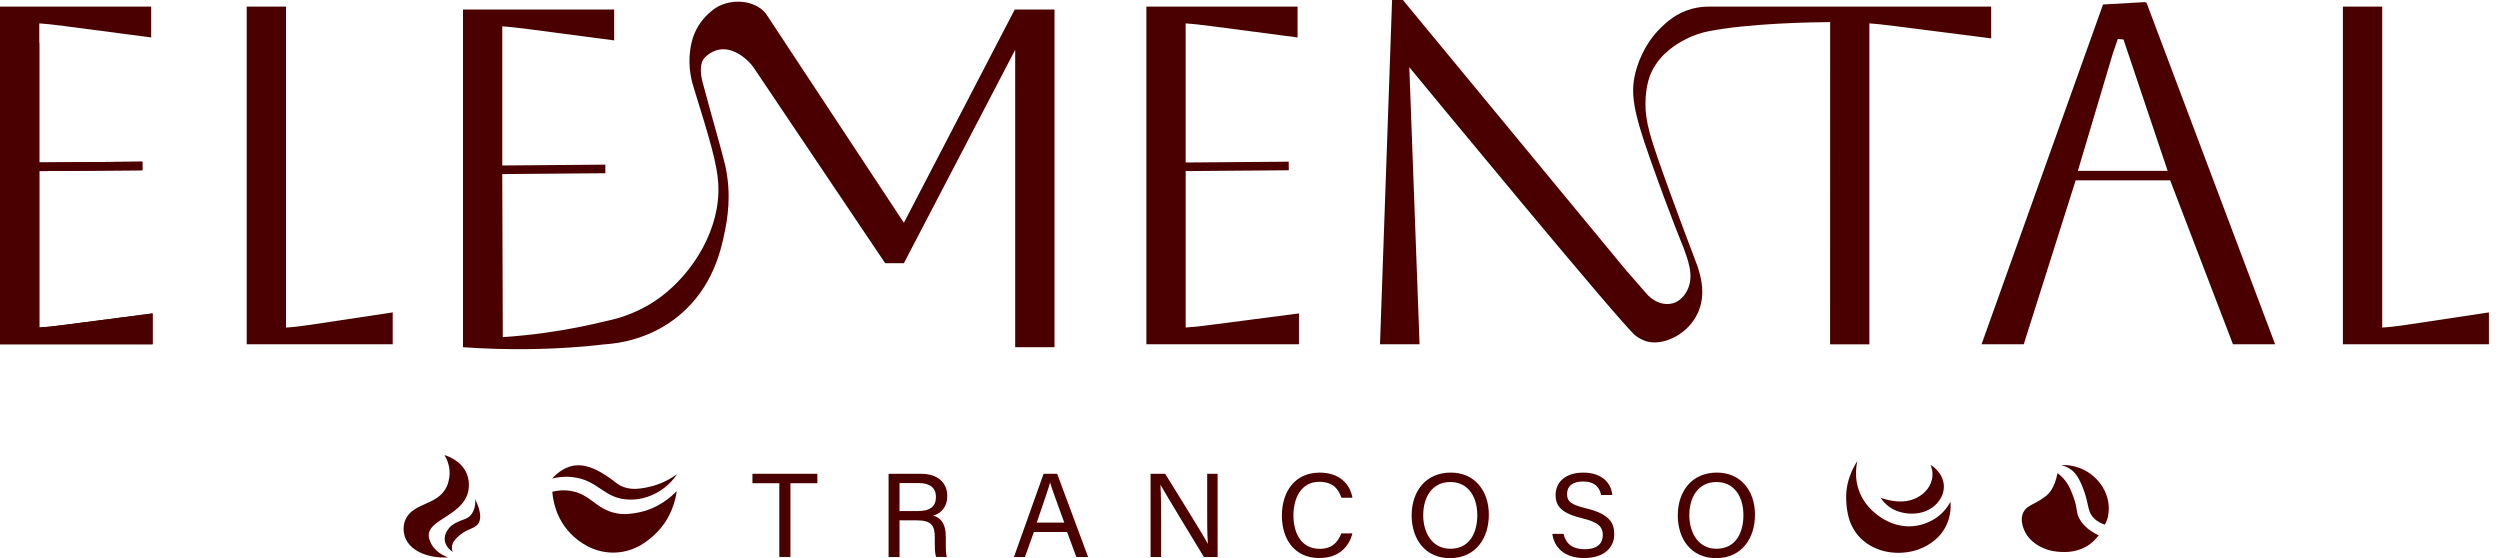 <svg xmlns="http://www.w3.org/2000/svg" width="215" height="48" viewBox="0 0 215 48" fill="none"><path d="M175.821 42.752C175.634 42.876 175.447 43.036 174.949 43.289C174.524 43.505 174.157 43.691 173.975 44.139C173.802 44.563 173.848 45.072 174.11 45.654C174.355 46.196 174.809 46.658 175.422 46.99C176.149 47.383 176.803 47.443 177.206 47.465C177.65 47.489 178.715 47.521 179.691 46.826C180.07 46.556 180.323 46.256 180.48 46.039C179.44 45.547 178.998 44.956 178.785 44.518C178.515 43.962 178.707 43.84 178.303 42.699C178.012 41.879 177.714 41.399 177.323 41.012C177.176 40.865 177.04 40.758 176.945 40.687C176.707 41.931 176.232 42.482 175.821 42.752Z" fill="#4B0000"></path><path d="M181.354 43.568C181.309 42.61 180.847 41.674 180.086 40.999C179.299 40.302 178.295 39.947 177.246 39.992C177.464 40.045 177.781 40.151 178.097 40.379C178.432 40.622 178.724 40.971 179.064 41.789C179.692 43.3 179.45 43.92 180.066 44.554C180.389 44.887 180.771 45.041 181.028 45.118C181.114 44.952 181.216 44.715 181.284 44.418C181.284 44.418 181.375 44.014 181.354 43.568L181.354 43.568Z" fill="#4B0000"></path><path d="M67.022 41.557H64.71V40.745H70.291V41.557H67.977V47.899H67.022V41.557H67.022Z" fill="#4B0000"></path><path d="M77.36 44.75V47.902H76.418V40.748H79.214C80.685 40.748 81.467 41.547 81.467 42.661C81.467 43.59 80.933 44.154 80.249 44.343C80.831 44.5 81.34 44.936 81.34 46.178V46.484C81.34 46.976 81.316 47.601 81.435 47.899H80.512C80.382 47.59 80.392 47.032 80.392 46.361V46.21C80.392 45.191 80.105 44.749 78.82 44.749H77.357H77.359L77.36 44.75ZM77.36 43.952H78.916C80.01 43.952 80.491 43.539 80.491 42.736C80.491 41.975 79.996 41.544 79.022 41.544H77.36V43.952V43.952Z" fill="#4B0000"></path><path d="M88.914 45.753L88.145 47.9H87.2L89.749 40.746H90.917L93.575 47.9H92.564L91.771 45.753H88.915H88.914ZM91.526 44.941C90.845 43.061 90.47 42.063 90.316 41.517H90.305C90.129 42.124 89.712 43.334 89.161 44.941H91.526Z" fill="#4B0000"></path><path d="M98.949 47.9V40.746H100.204C101.231 42.419 103.463 45.976 103.865 46.756H103.878C103.809 45.838 103.817 44.71 103.817 43.539V40.746H104.714V47.9H103.535C102.588 46.346 100.263 42.517 99.814 41.714H99.8C99.851 42.528 99.853 43.742 99.853 45.035V47.9H98.949Z" fill="#4B0000"></path><path d="M116.307 45.872C115.991 47.086 115.083 47.99 113.461 47.99C111.321 47.99 110.242 46.367 110.242 44.346C110.242 42.324 111.322 40.645 113.495 40.645C115.182 40.645 116.097 41.608 116.31 42.803H115.361C115.105 42.023 114.589 41.435 113.459 41.435C111.881 41.435 111.235 42.868 111.235 44.316C111.235 45.763 111.846 47.2 113.499 47.2C114.602 47.2 115.084 46.567 115.353 45.872H116.308H116.307Z" fill="#4B0000"></path><path d="M128.039 44.281C128.039 46.25 126.935 48 124.682 48C122.575 48 121.402 46.372 121.402 44.321C121.402 42.27 122.601 40.642 124.767 40.642C126.781 40.642 128.042 42.156 128.042 44.281H128.039ZM122.394 44.292C122.394 45.837 123.184 47.194 124.725 47.194C126.385 47.194 127.047 45.824 127.047 44.297C127.047 42.771 126.296 41.453 124.727 41.453C123.158 41.453 122.397 42.768 122.397 44.294L122.394 44.292Z" fill="#4B0000"></path><path d="M134.464 45.91C134.658 46.769 135.243 47.232 136.281 47.232C137.396 47.232 137.84 46.708 137.84 46.032C137.84 45.314 137.487 44.913 136.052 44.566C134.365 44.157 133.781 43.579 133.781 42.574C133.781 41.512 134.566 40.645 136.161 40.645C137.864 40.645 138.566 41.63 138.662 42.569H137.696C137.569 41.933 137.17 41.409 136.127 41.409C135.257 41.409 134.767 41.803 134.767 42.484C134.767 43.164 135.172 43.42 136.425 43.723C138.465 44.221 138.824 45.013 138.824 45.931C138.824 47.086 137.97 47.99 136.22 47.99C134.469 47.99 133.645 47.006 133.498 45.91H134.464L134.464 45.91Z" fill="#4B0000"></path><path d="M150.927 44.281C150.927 46.25 149.823 48 147.569 48C145.462 48 144.289 46.372 144.289 44.321C144.289 42.27 145.488 40.642 147.654 40.642C149.667 40.642 150.929 42.156 150.929 44.281H150.927ZM145.281 44.292C145.281 45.837 146.071 47.194 147.611 47.194C149.271 47.194 149.934 45.824 149.934 44.297C149.934 42.771 149.184 41.453 147.614 41.453C146.044 41.453 145.283 42.768 145.283 44.294L145.281 44.292Z" fill="#4B0000"></path><path d="M101.968 28.165V14.714L110.835 14.643L110.83 13.904L101.966 13.975V2.011C102.434 2.038 103.16 2.115 104.134 2.242L111.589 3.221V0.569H98.588V29.607H111.711V26.954L104.175 27.933C103.204 28.064 102.464 28.141 101.966 28.165H101.969L101.968 28.165Z" fill="#4B0000"></path><path d="M3.381 28.165V14.714L12.248 14.643L12.243 13.904L3.379 13.975V2.011C3.847 2.038 4.574 2.115 5.547 2.242L13.002 3.221V0.569H0V29.607H13.123V26.954L5.587 27.933C4.616 28.064 3.876 28.141 3.379 28.165H3.381V28.165Z" fill="#4B0000"></path><path d="M3.381 28.165V14.715L12.248 14.643L12.243 13.903L3.379 13.975V3.682H1.014C0.642 3.682 0.304 3.628 0 3.533V29.607H13.123V26.954L5.586 27.933C4.615 28.063 3.876 28.14 3.378 28.164H3.38L3.381 28.165Z" fill="#4B0000"></path><path d="M24.597 28.165V0.569H21.216V29.607H33.773V26.867L26.678 27.936C25.79 28.067 25.093 28.144 24.598 28.168V28.165H24.597Z" fill="#4B0000"></path><path d="M204.87 28.165V0.569H201.489V29.607H214.046V26.867L206.951 27.936C206.063 28.067 205.366 28.144 204.871 28.168V28.165H204.87Z" fill="#4B0000"></path><path d="M43.241 28.993C43.225 24.318 43.21 19.644 43.194 14.97L52.063 14.898L52.058 14.159L43.194 14.231V2.264C43.662 2.291 44.389 2.368 45.363 2.495L52.817 3.474V0.822H39.816V29.86C41.87 30.004 43.674 30.038 45.158 30.027C48.26 30.001 50.548 29.772 51.232 29.697C51.527 29.665 51.772 29.636 51.942 29.617C52.016 29.548 52.557 29.021 52.474 28.281C52.439 27.962 52.301 27.725 52.205 27.592C50.546 28.004 48.709 28.371 46.712 28.643C45.499 28.808 44.339 28.92 43.237 28.992H43.242L43.241 28.993Z" fill="#4B0000"></path><path d="M77.735 19.16L65.862 1.163C65.793 1.075 65.684 0.956 65.535 0.83C64.556 0.019 62.984 -0.059 61.816 0.53C61.433 0.724 61.189 0.942 60.986 1.12C60.124 1.886 59.746 2.773 59.598 3.209C59.521 3.46 59.415 3.852 59.351 4.339C59.145 5.9 59.536 7.138 59.67 7.569C61.007 11.895 61.676 14.057 61.772 15.824C61.979 19.636 59.664 23.404 56.824 25.532C55.105 26.82 53.352 27.352 52.208 27.594C52.229 27.852 52.232 28.163 52.195 28.514C52.147 28.958 52.046 29.331 51.944 29.617C53.169 29.541 55.938 29.181 58.414 27.122C61.37 24.666 62.04 21.349 62.331 19.923C62.53 18.936 62.951 16.773 62.36 14.193C62.072 12.945 61.117 9.707 60.431 7.103C60.351 6.8 60.048 5.602 60.572 4.999C61.024 4.477 61.66 4.309 61.66 4.309C61.715 4.294 61.761 4.285 61.787 4.28C62.984 4.03 63.985 4.937 64.267 5.193C64.551 5.451 64.745 5.706 64.868 5.893L76.031 22.496L76.121 22.634H77.734L87.306 4.283V29.86H90.687V0.822H87.266L77.734 19.16H77.736L77.735 19.16Z" fill="#4B0000"></path><path d="M146.917 0.569C146.56 0.57 146.054 0.605 145.474 0.765C144.138 1.135 143.308 1.922 142.845 2.372C141.264 3.909 140.762 5.767 140.63 6.324C140.232 8.011 140.427 9.481 141.912 13.671C143.703 18.724 144.777 21.288 144.777 21.288C145.081 22.179 145.754 23.666 145.113 24.946C145.022 25.127 144.658 25.856 143.865 26.082C143.139 26.289 142.306 26.002 141.686 25.355C141.103 24.688 140.521 24.02 139.941 23.352L139.936 23.357L120.649 0H119.718L118.68 29.607H122.083L121.2 5.778C122.155 6.938 139.397 27.848 140.625 28.838C141.093 29.216 141.615 29.36 141.615 29.36C142.275 29.541 142.847 29.405 143.126 29.336C144.206 29.067 145.512 28.173 146.089 26.736C146.666 25.302 146.284 23.92 146.11 23.296C146.036 23.03 145.962 22.834 145.924 22.735C145.924 22.735 143.742 17.025 142.517 13.455C141.752 11.225 141.413 9.947 141.529 8.337C141.619 7.098 141.924 6.409 142.06 6.131C142.853 4.505 144.322 3.718 144.883 3.419C145.701 2.982 146.415 2.794 146.878 2.701C150.407 1.993 155.838 1.913 157.392 1.899C157.392 2.826 157.391 14.612 157.39 15.553C157.39 16.534 157.387 28.613 157.386 29.61H160.768V2.011C161.22 2.038 161.949 2.115 162.936 2.24L171.241 3.299V0.569H146.915H146.917Z" fill="#4B0000"></path><path d="M184.593 0.221L184.433 0.183C183.244 0.25 182.052 0.319 180.861 0.386C177.378 10.125 173.896 19.867 170.414 29.607H174.042L178.508 15.507H186.633L192.034 29.607H195.66C191.973 19.811 188.283 10.016 184.596 0.221H184.593ZM178.695 14.696L181.703 4.598C181.847 4.183 181.988 3.765 182.132 3.35C182.294 3.366 182.456 3.382 182.621 3.398L186.418 14.697H178.695V14.696Z" fill="#4B0000"></path><path d="M164.462 45.256C162.748 45.382 161.238 44.34 160.454 43.281C159.29 41.708 159.653 39.996 159.736 39.646C159.397 40.16 158.685 41.4 158.775 43.048C158.816 43.798 158.91 45.611 160.563 46.742C161.971 47.705 163.719 47.698 164.977 47.254C166.153 46.839 166.786 46.082 166.917 45.919C167.843 44.772 167.773 43.513 167.739 43.151C167.568 43.479 167.178 44.109 166.404 44.605C166.205 44.733 165.465 45.182 164.462 45.256H164.462Z" fill="#4B0000"></path><path d="M165.088 42.667C163.688 43.595 161.818 42.836 161.728 42.797C161.896 43.059 162.21 43.46 162.745 43.759C163.781 44.336 165.342 44.36 166.33 43.529C166.576 43.322 167.2 42.712 167.172 41.798C167.137 40.654 166.119 40.029 166.025 39.974C166.114 40.187 166.281 40.676 166.14 41.267C165.941 42.101 165.27 42.546 165.088 42.667Z" fill="#4B0000"></path><path d="M47.5 42.288C47.884 42.196 48.493 42.101 49.193 42.239C50.799 42.554 51.276 43.773 52.929 44.127C53.688 44.289 54.296 44.181 54.759 44.101C56.571 43.789 57.736 42.714 58.196 42.235C58.122 42.804 57.821 44.525 56.355 45.919C55.924 46.328 54.688 47.505 52.784 47.524C50.934 47.543 49.707 46.474 49.333 46.139C47.706 44.678 47.529 42.73 47.5 42.288H47.5Z" fill="#4B0000"></path><path d="M58.234 40.778C57.151 41.551 56.154 41.821 55.57 41.928C55.031 42.027 54.47 42.124 53.805 41.938C53.115 41.745 52.994 41.462 52.16 40.925C51.613 40.573 50.61 39.926 49.517 40.024C49.209 40.051 48.362 40.185 47.481 41.153C48.365 40.942 49.076 40.982 49.613 41.09C51.477 41.462 51.949 42.737 53.776 42.941C54.862 43.062 55.721 42.722 56.018 42.601C57.259 42.093 57.953 41.192 58.233 40.778H58.234Z" fill="#4B0000"></path><path d="M38.418 41.845C37.666 43.494 35.502 43.195 34.862 44.704C34.629 45.256 34.699 45.835 34.839 46.215C35.245 47.321 36.708 48.029 38.525 47.937C38.209 47.817 37.34 47.442 36.996 46.57C36.941 46.431 36.872 46.257 36.869 46.05C36.845 44.7 39.634 44.355 40.221 42.438C40.264 42.299 40.469 41.557 40.15 40.762C39.685 39.599 38.45 39.204 38.223 39.136C38.389 39.41 38.677 39.973 38.668 40.712C38.667 40.789 38.656 41.323 38.418 41.845Z" fill="#4B0000"></path><path d="M38.938 47.472C38.901 47.381 38.858 47.242 38.864 47.073C38.875 46.709 39.101 46.433 39.308 46.228C40.099 45.446 40.787 45.522 41.127 45.034C41.342 44.725 41.454 44.138 40.859 42.911C40.889 43.156 40.896 43.562 40.695 43.973C40.652 44.06 40.584 44.196 40.453 44.335C40.206 44.597 39.952 44.639 39.621 44.775C39.321 44.898 38.907 45.066 38.62 45.411C38.507 45.547 38.101 46.062 38.29 46.666C38.42 47.081 38.761 47.351 38.937 47.472L38.938 47.472Z" fill="#4B0000"></path></svg>